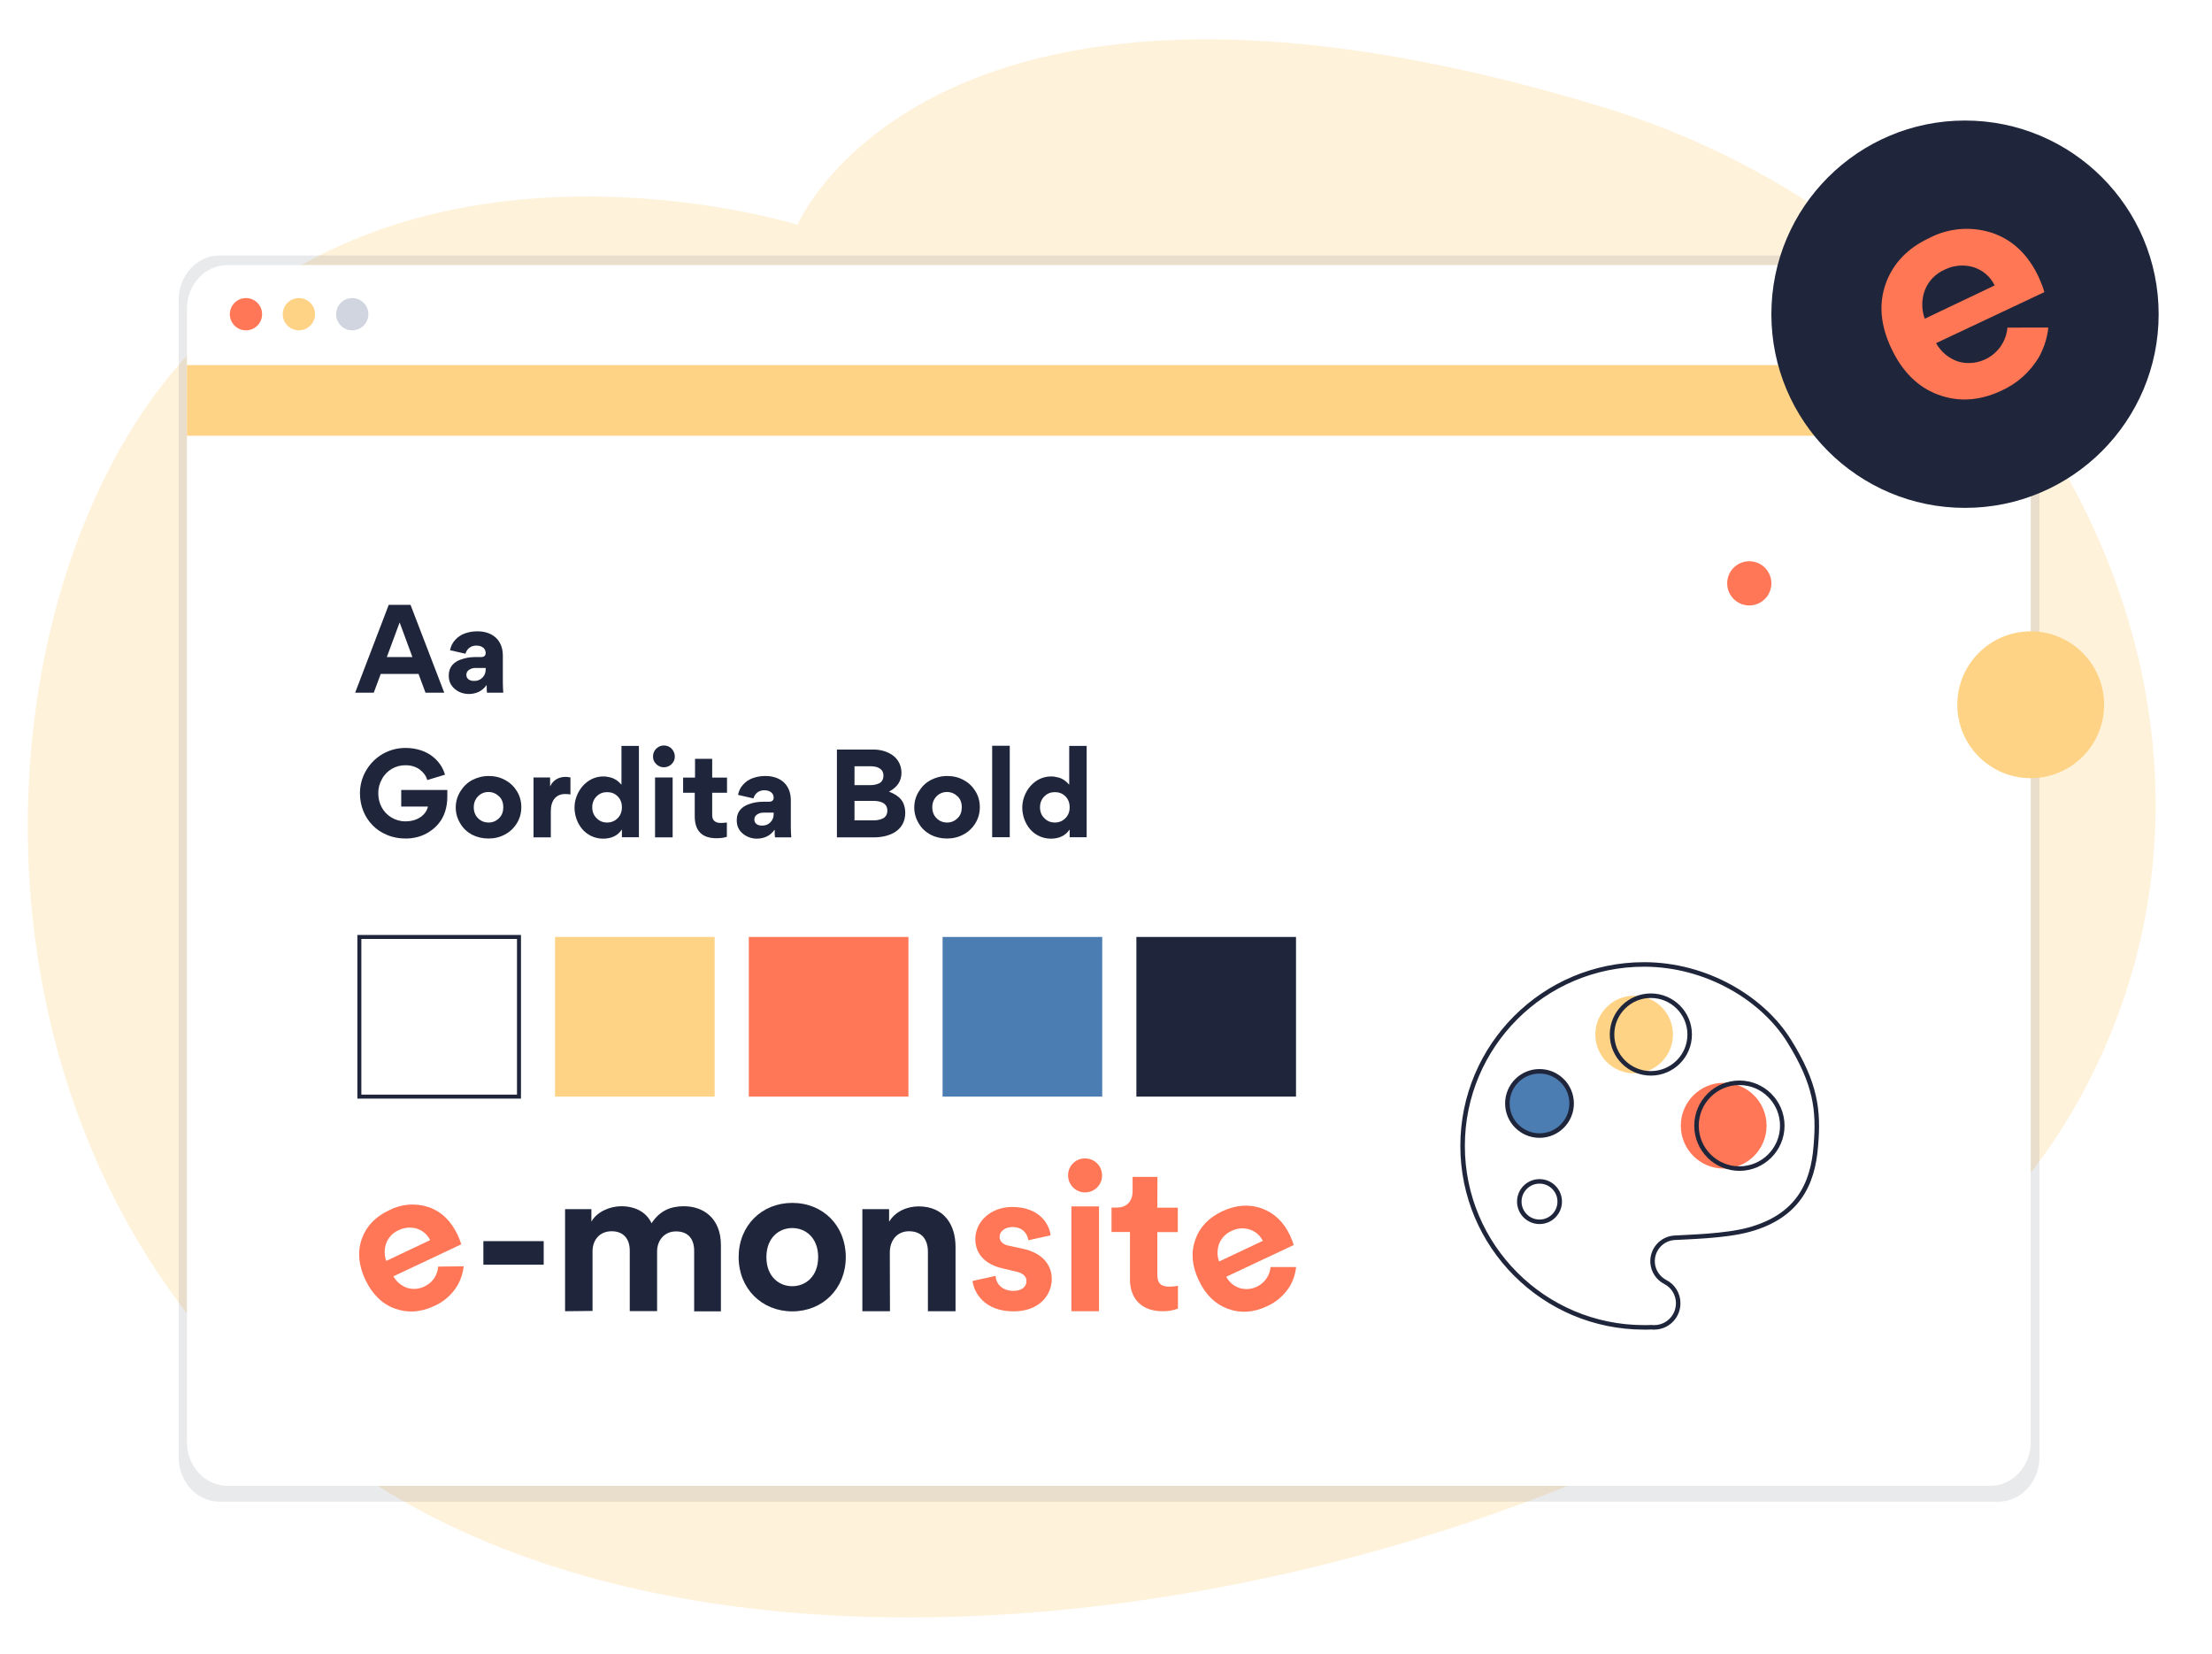 <?xml version="1.0" encoding="utf-8"?>
<!-- Generator: Adobe Illustrator 25.2.2, SVG Export Plug-In . SVG Version: 6.00 Build 0)  -->
<svg version="1.1" id="Calque_1" xmlns="http://www.w3.org/2000/svg" xmlns:xlink="http://www.w3.org/1999/xlink" x="0px" y="0px"
	 viewBox="0 0 1521.6 1137.4" style="enable-background:new 0 0 1521.6 1137.4;" xml:space="preserve">
<style type="text/css">
	.st0{opacity:0.3;fill:#FFD385;enable-background:new    ;}
	.st1{display:none;fill:none;stroke:#1F253A;stroke-width:15.442;stroke-miterlimit:5.401;}
	.st2{opacity:0.1;filter:url(#AI_FlouGaussien_7);}
	.st3{fill:#1F253A;}
	.st4{fill:#FFFFFF;}
	.st5{fill:#FF7757;}
	.st6{fill:#FFD385;}
	.st7{fill:#D1D5E0;}
	.st8{fill:#4B7CB2;}
	.st9{fill:#FFFFFF;stroke:#1F253A;stroke-width:2.745;stroke-miterlimit:5.401;}
	.st10{fill:#FF7754;}
	.st11{fill:#FFFFFF;stroke:#1F253A;stroke-width:3.105;stroke-miterlimit:5.401;}
	.st12{fill:none;stroke:#1F253A;stroke-width:3.105;stroke-miterlimit:5.401;}
	.st13{fill:#4B7CB2;stroke:#1F253A;stroke-width:3.105;stroke-miterlimit:5.401;}
</style>
<filter  id="AI_FlouGaussien_7">
	<feGaussianBlur  stdDeviation="25"></feGaussianBlur>
</filter>
<g id="ajouter_au_panier_1_">
	<path class="st0" d="M548.6,154.6c0,0-261.6-81.8-419.9,89.9S-43.7,841.4,270,1028.1c340.8,202.8,988.7,9.1,1150.6-255.5
		c161.9-264.7-9-604.5-316.9-698.6C642.1-67.1,548.6,154.6,548.6,154.6z"/>
	<g id="boutique_3_">
		
			<ellipse transform="matrix(4.932797e-02 -0.999 0.999 4.932797e-02 704.267 1425.76)" class="st1" cx="1101.1" cy="342.9" rx="100" ry="108.9"/>
	</g>
</g>
<g>
	<g id="screen_35_" class="st2">
		<path class="st3" d="M1374.6,1032.8H151.1c-15.6,0-28.2-13.7-28.2-30.6V206.3c0-16.9,12.6-30.6,28.2-30.6h1223.6
			c15.6,0,28.2,13.7,28.2,30.6v795.9C1402.9,1019.1,1390.2,1032.8,1374.6,1032.8z"/>
	</g>
	<path id="screen_1_" class="st4" d="M1368.9,1021.9H156.6c-15.5,0-28-13.4-28-30V212.3c0-16.6,12.5-30,28-30h1212.3
		c15.5,0,28,13.4,28,30v779.6C1396.9,1008.5,1384.4,1021.9,1368.9,1021.9z"/>
	<g id="e-commerce_3_">
		<g id="btn-interface_23_">
			<circle class="st5" cx="169.2" cy="216.1" r="11.1"/>
			<circle class="st6" cx="205.6" cy="216.1" r="11.1"/>
			<circle class="st7" cx="242.3" cy="216.1" r="11.1"/>
		</g>
		<rect x="128.6" y="251.1" class="st6" width="1268.2" height="48.6"/>
	</g>
</g>
<g>
	<g id="palette_1_">
		<rect x="515.1" y="644.4" class="st5" width="109.8" height="109.8"/>
		<rect x="648.4" y="644.4" class="st8" width="109.8" height="109.8"/>
		<rect x="781.7" y="644.4" class="st3" width="109.8" height="109.8"/>
		<rect x="381.8" y="644.4" class="st6" width="109.8" height="109.8"/>
		<rect x="247.2" y="644.4" class="st9" width="109.8" height="109.8"/>
	</g>
	<g id="Calque_2_2_">
		<g id="Calque_1-2_1_">
			<path class="st3" d="M332.5,869.8v-16.2h41.5v16.2H332.5z"/>
			<path class="st3" d="M388.7,901.8v-70.2h18.1v8.6c3.9-6.9,12.8-10.6,20.6-10.6c9.6,0,17.3,4.1,20.8,11.7
				c5.6-8.6,13-11.7,22.3-11.7c13,0,25.4,7.9,25.4,26.8v45.5h-18.4v-41.7c0-7.6-3.7-13.3-12.5-13.3c-8.1,0-13,6.3-13,13.8v41h-18.8
				v-41.6c0-7.6-3.9-13.3-12.5-13.3c-8.3,0-13.1,6.1-13.1,13.8v41L388.7,901.8z"/>
			<path class="st3" d="M581.8,864.6c0,21.6-15.8,37.3-36.8,37.3c-21,0-36.9-15.7-36.9-37.3s15.8-37.3,36.9-37.3
				S581.8,842.9,581.8,864.6z M562.8,864.6c0-13.3-8.6-20-17.8-20s-17.8,6.7-17.8,20s8.6,20,17.8,20S562.8,877.8,562.8,864.6z"/>
			<path class="st3" d="M612.2,901.8h-19v-70.2h18.4v8.7c4.3-7.3,12.7-10.6,20.3-10.6c17.4,0,25.4,12.5,25.4,27.8v44.3h-19v-41
				c0-7.9-3.9-14-13-14c-8.3,0-13.2,6.4-13.2,14.6L612.2,901.8z"/>
			<path class="st5" d="M684.8,877.5c0.4,5.4,4.4,10.3,12.4,10.3c6.1,0,8.9-3.2,8.9-6.7c0-3-2.1-5.5-7.3-6.6l-8.9-2.1
				c-13-2.9-19-10.7-19-20.2c0-12.1,10.7-22.1,25.3-22.1c19.2,0,25.7,12.2,26.5,19.5l-15.3,3.4c-0.6-4-3.4-9.1-11.1-9.1
				c-4.8,0-8.7,2.9-8.7,6.7c0,3.3,2.5,5.4,6.2,6.1l9.6,2.1c13.3,2.7,20.1,10.9,20.1,20.8c0,11-8.5,22.3-26.3,22.3
				c-20.3,0-27.3-13.2-28.2-20.9L684.8,877.5z"/>
			<path class="st5" d="M746.4,796.7c6.5,0,11.7,5.2,11.7,11.7s-5.2,11.7-11.7,11.7c-6.4,0-11.6-5.2-11.7-11.6
				c-0.1-6.5,5.1-11.8,11.6-11.8C746.3,796.7,746.4,796.7,746.4,796.7z M737,901.8v-72.1h19v72.1H737z"/>
			<path class="st5" d="M796.1,830.6h14.1v16.8h-14.1v29.4c0,6.1,2.9,8.1,8.3,8.1c2,0,3.9-0.2,5.9-0.6v15.7
				c-3.4,1.3-7.1,1.9-10.7,1.8c-13.7,0-22.3-8.1-22.3-21.7v-32.8h-12.7v-16.8h3.6c7.4,0,10.9-4.9,10.9-11.2v-9.9h17.1L796.1,830.6z"
				/>
			<path class="st5" d="M874,871.4c-0.8,9.1-8.9,15.9-18,15.1c-1.1-0.1-2.2-0.3-3.2-0.6c-4-1.3-7.3-4.1-9.3-7.8l46.4-21.8
				c-0.6-2.2-1.5-4.3-2.4-6.4c-4.5-9.6-11.2-15.9-19.8-18.9s-17.7-2.3-27,2.1c-9.3,4.4-15.5,10.9-18.5,19.6
				c-3.1,8.7-2.3,18,2.4,27.8c4.6,9.9,11.3,16.4,19.9,19.6c8.6,3.2,17.6,2.7,26.8-1.6c6.9-3,12.7-8.2,16.5-14.8
				c2.1-3.8,3.3-8,3.8-12.3 M838.6,867.6c-1.5-4-1.4-8.4,0.1-12.4c1.6-3.8,4.6-6.9,8.4-8.6c3.8-1.9,8.1-2.3,12.2-1.1
				c4.1,1.2,7.5,4.1,9.4,7.9L838.6,867.6z"/>
			<path class="st5" d="M301.4,871.1c-0.4,5.9-3.9,11.1-9.3,13.6c-3.7,1.9-8.1,2.3-12.1,1c-4-1.4-7.3-4.2-9.4-7.9l46.7-22
				c-0.7-2.2-1.5-4.4-2.5-6.5c-4.6-9.7-11.2-16.1-20-19.1c-9-3-18.8-2.2-27.2,2.2c-9.4,4.4-15.6,10.9-18.7,19.6
				c-3.1,8.7-2.3,18.1,2.4,28.1c4.7,9.9,11.4,16.6,20.1,19.8s17.7,2.8,27.1-1.6c7-3,12.8-8.3,16.6-14.9c2.1-3.9,3.4-8.1,3.9-12.5
				 M265.7,867.2c-1.5-4-1.4-8.5,0.1-12.5c1.6-3.9,4.6-7,8.4-8.6c3.8-1.9,8.1-2.3,12.2-1.2c4.1,1.2,7.6,4.1,9.5,8L265.7,867.2z"/>
		</g>
	</g>
	<g>
		<path class="st3" d="M287.9,463.5h-26l-4.8,12.9h-12.8l23.1-60.4h15l23.2,60.4h-12.9L287.9,463.5z M266.1,451.9h17.6l-8.8-23.8
			L266.1,451.9z"/>
		<path class="st3" d="M312.8,473.8c-2.7-2.3-4.1-5.3-4.1-9v-0.3c0-5.9,3.6-9.3,8.3-10.9c3.3-1.2,6.4-1.7,9.9-1.7h4
			c2.2,0,3.2-1.1,3.2-2.8c0-2.9-2.3-5.1-6.5-5.1c-3.6,0-6.5,2.2-7.4,5.6l-10.6-2.4c0.5-2.8,1.7-5.2,3.6-7.2c1.8-2,4.1-3.5,6.7-4.4
			c2.6-0.9,5.3-1.4,8.3-1.4c10.2-0.1,17.7,5.7,17.7,16.7v18.9c0,2.5,0.2,4.7,0.3,6.6h-11.2c-0.2-1.1-0.2-2.7-0.2-5.1h-0.2
			c-2.8,3.9-6.9,6-12.3,6C318.7,477.2,315.5,476.1,312.8,473.8z M331.9,466c1.5-1.5,2.2-3.4,2.2-5.6v-1h-7.2c-1.5,0-2.8,0.4-4.1,1.2
			c-1.3,0.8-2,2-2,3.5c0,2.7,2.2,4.2,5.1,4.2C328.4,468.4,330.4,467.6,331.9,466z"/>
		<path class="st3" d="M307.7,543.4v4.7c0,7.3-2.2,13.8-5.9,18.2c-1.8,2.2-3.9,4.1-6.4,5.7c-4.8,3.2-10.5,4.7-16.4,4.7
			c-4.6,0-8.9-0.8-12.8-2.5c-3.9-1.6-7.2-3.8-9.9-6.6c-5.5-5.6-8.7-13.4-8.7-22c0-5.7,1.5-11,4.3-15.8c2.8-4.7,6.6-8.5,11.4-11.3
			c4.8-2.7,10-4.1,15.7-4.1c7.2,0,13.8,2.2,18.2,5.6c4.6,3.5,7.5,7.9,8.9,12.8l-12.2,3.7c-0.7-2.7-2.4-5.1-5.1-7.2
			c-2.7-2-6.1-3-9.9-3c-3.4,0-6.5,0.8-9.4,2.5c-2.8,1.7-5.1,3.9-6.7,6.9c-1.7,3-2.6,6.2-2.6,9.8c0,7,3.2,13.2,9,16.7
			c2.8,1.7,6.1,2.7,9.6,2.7c4.1,0,7.5-1,10.3-2.8c2.8-1.9,4.6-4.4,5.3-7.4h-18.4v-11.4H307.7z"/>
		<path class="st3" d="M316.6,544.4c2-3.3,4.7-6,8.2-7.9c3.5-1.8,7.2-2.8,11.4-2.8c4.1,0,7.9,0.9,11.3,2.8c3.4,1.8,6.1,4.4,8.1,7.7
			c2,3.2,3,6.9,3,10.9c0,4.1-1,7.7-3,11c-2.1,3.4-4.8,6-8.2,7.8c-3.5,1.9-7.3,2.8-11.4,2.8c-4.1,0-7.9-0.9-11.4-2.7
			c-3.4-1.9-6.1-4.4-8-7.7c-2-3.3-3.1-7-3.1-10.9C313.5,551.3,314.6,547.7,316.6,544.4z M325.9,555.2c0,3.1,1,5.6,2.9,7.5
			c2,2,4.4,3,7.3,3c2.8,0,5.2-1,7.2-3c2-1.9,2.9-4.5,2.9-7.5c0-3.1-0.9-5.6-2.9-7.5s-4.4-3-7.3-3c-2.8,0-5.2,1-7.2,3
			C326.9,549.7,325.9,552.2,325.9,555.2z"/>
		<path class="st3" d="M392.5,546.4c-1.1-0.2-2.3-0.3-3.8-0.3c-6,0-9.8,4.2-9.8,11.7v18.1h-11.9v-41.2h11.4v6h0.1
			c2.2-4.5,6.1-6.4,10.7-6.4c1.1,0,2.2,0.2,3.2,0.4V546.4z"/>
		<path class="st3" d="M427.8,575.9v-5.2h-0.2c-2.7,4-7,6.1-12.8,6.1c-5.8,0-11-2.7-14.3-6.6c-3.3-3.9-5.3-9.3-5.3-14.8
			c0-10.4,8-21.4,19.8-21.4c1.6,0,3,0.2,5.4,0.8c2.4,0.7,4.9,2.3,6.9,4.7h0.2V513h12v62.8H427.8z M427.8,555.2c0-3.1-1-5.6-2.9-7.5
			c-2-2-4.4-2.9-7.3-2.9c-2.8,0-5.2,0.9-7.2,2.9s-3,4.5-3,7.5c0,3.1,1,5.6,3,7.5c1.9,2,4.3,3,7.2,3c2.9,0,5.3-1,7.3-3
			C426.8,560.8,427.8,558.3,427.8,555.2z"/>
		<path class="st3" d="M449.2,520.3c0-2.1,0.7-3.9,2.2-5.4c1.5-1.4,3.2-2.2,5.2-2.2c2.1,0,3.9,0.7,5.4,2.2c1.4,1.5,2.2,3.3,2.2,5.4
			c0,2.1-0.7,3.7-2.2,5.2c-1.5,1.5-3.3,2.2-5.4,2.2c-2,0-3.7-0.7-5.2-2.2C449.9,524.1,449.2,522.4,449.2,520.3z M462.7,534.7v41.2
			h-12.1v-41.2H462.7z"/>
		<path class="st3" d="M489.9,545.1v15.6c0,3.3,1.9,5.3,5.9,5.3c0.9,0,2.3-0.1,4.2-0.3v9.8c-2,0.7-4.4,1-7.2,1
			c-9.9,0-14.9-5.1-14.9-15.1v-16.2h-8v-10.4h8.2v-12.9h11.8v12.9h10.2v10.4H489.9z"/>
		<path class="st3" d="M510.9,573.3c-2.7-2.3-4.1-5.3-4.1-9V564c0-5.9,3.6-9.3,8.3-10.9c3.3-1.2,6.4-1.7,9.9-1.7h4
			c2.2,0,3.2-1.1,3.2-2.8c0-2.9-2.3-5.1-6.5-5.1c-3.6,0-6.5,2.2-7.4,5.6l-10.6-2.4c0.5-2.8,1.7-5.2,3.6-7.2c1.8-2,4.1-3.5,6.7-4.4
			c2.6-0.9,5.3-1.4,8.3-1.4c10.2-0.1,17.7,5.7,17.7,16.7v18.9c0,2.5,0.2,4.7,0.3,6.6h-11.2c-0.2-1.1-0.2-2.7-0.2-5.1h-0.2
			c-2.8,3.9-6.9,6-12.3,6C516.8,576.7,513.5,575.5,510.9,573.3z M530,565.5c1.5-1.5,2.2-3.4,2.2-5.6v-1H525c-1.5,0-2.8,0.4-4.1,1.2
			c-1.3,0.8-2,2-2,3.5c0,2.7,2.2,4.2,5.1,4.2C526.5,567.9,528.5,567.1,530,565.5z"/>
		<path class="st3" d="M601.1,575.9h-25.4v-60.4h25c5,0,9.6,1.3,13.3,3.9c3.6,2.6,6.1,6.8,6.1,12.1c0,5.6-2.8,9.9-8.5,12.9v0.1
			c3.7,1.4,6.5,3.2,8.4,5.6c1.7,2.2,2.7,5.3,2.7,9.2C622.5,571.5,611.7,575.9,601.1,575.9z M598.9,527h-11.1v13h10.3
			c2.5,0,4.5-0.3,6.5-1.2c2-0.9,3.1-2.8,3.1-5.4C607.7,528.4,603.1,527,598.9,527z M600.5,550.8h-12.7v13.4h13.1
			c2.5,0,4.5-0.4,6.4-1.3c1.9-0.9,3.1-2.8,3.1-5.4C610.4,553.1,607.1,550.8,600.5,550.8z"/>
		<path class="st3" d="M632,544.4c2-3.3,4.7-6,8.2-7.9c3.5-1.8,7.2-2.8,11.4-2.8c4.1,0,7.9,0.9,11.3,2.8c3.4,1.8,6.1,4.4,8.1,7.7
			c2,3.2,3,6.9,3,10.9c0,4.1-1,7.7-3,11c-2.1,3.4-4.8,6-8.2,7.8c-3.5,1.9-7.3,2.8-11.4,2.8c-4.1,0-7.9-0.9-11.4-2.7
			c-3.4-1.9-6.1-4.4-8-7.7c-2-3.3-3.1-7-3.1-10.9C628.9,551.3,630,547.7,632,544.4z M641.3,555.2c0,3.1,1,5.6,2.9,7.5
			c2,2,4.4,3,7.3,3c2.8,0,5.2-1,7.2-3c2-1.9,2.9-4.5,2.9-7.5c0-3.1-0.9-5.6-2.9-7.5s-4.4-3-7.3-3c-2.8,0-5.2,1-7.2,3
			C642.3,549.7,641.3,552.2,641.3,555.2z"/>
		<path class="st3" d="M682.5,512.9h12.1v62.9h-12.1V512.9z"/>
		<path class="st3" d="M735.8,575.9v-5.2h-0.2c-2.7,4-7,6.1-12.8,6.1c-5.8,0-11-2.7-14.3-6.6c-3.3-3.9-5.3-9.3-5.3-14.8
			c0-10.4,8-21.4,19.8-21.4c1.6,0,3,0.2,5.4,0.8c2.4,0.7,4.9,2.3,6.9,4.7h0.2V513h12v62.8H735.8z M735.8,555.2c0-3.1-1-5.6-2.9-7.5
			c-2-2-4.4-2.9-7.3-2.9c-2.8,0-5.2,0.9-7.2,2.9s-3,4.5-3,7.5c0,3.1,1,5.6,3,7.5c1.9,2,4.3,3,7.2,3c2.9,0,5.3-1,7.3-3
			C734.8,560.8,735.8,558.3,735.8,555.2z"/>
	</g>
</g>
<g id="logo_1_">
	<g id="ems_1_">
		<circle class="st3" cx="1351.7" cy="216.1" r="133.2"/>
		<path class="st10" d="M1380.9,225.3c-1.3,14.7-14.2,25.5-28.9,24.3c-1.8-0.2-3.5-0.5-5.2-1c-6.4-2.2-11.7-6.7-15-12.6l74.5-35.1
			c-1-3.5-2.4-7-3.9-10.3c-7.2-15.4-17.9-25.6-31.9-30.4c-14.3-4.7-30-3.5-43.4,3.5c-14.9,7-24.9,17.4-29.9,31.3
			c-5,13.9-3.7,28.8,3.9,44.8c7.5,15.8,18.1,26.4,32,31.6c13.9,5.2,28.2,4.4,43.2-2.5c11.1-4.9,20.4-13.2,26.5-23.7
			c3.3-6.2,5.5-12.9,6.2-19.9L1380.9,225.3z M1324,219.2c-2.3-6.4-2.3-13.5,0.2-19.9c2.5-6.2,7.3-11.1,13.4-13.8
			c6-3,13-3.7,19.4-1.9c6.6,1.9,12.1,6.5,15.1,12.7L1324,219.2z"/>
	</g>
	<circle id="orange_1_" class="st5" cx="1203.3" cy="401.2" r="15.2"/>
</g>
<g>
	<path class="st11" d="M1230.7,715.9c-18.3-29.4-57-52.6-99.8-52.6c-68.9,0-124.8,55.9-124.8,124.8s55.9,124.8,124.8,124.8
		c1.8,0,3.5,0,5.2-0.1c0.6,0.1,1.2,0.1,1.9,0.1c1.4,0,2.7-0.2,3.9-0.5c7.2-1.8,12.5-8.3,12.5-16.1c0-6.3-3.5-11.8-8.7-14.5
		c-0.1,0-0.1-0.1-0.2-0.1c-4.8-2.5-8.3-7.4-8.7-13.2c-0.6-8.9,6.1-16.6,14.9-17.2c8.7-0.6,34.8-1,51.5-5.6
		c33-9.1,43.9-30.7,45.9-57.8C1251.2,763.5,1249,745.3,1230.7,715.9z"/>
	<circle class="st5" cx="1185.7" cy="774.2" r="29.5"/>
	<circle class="st6" cx="1124.1" cy="711.5" r="26.7"/>
	<circle class="st12" cx="1196.5" cy="774.2" r="29.5"/>
	<circle class="st12" cx="1135.6" cy="711.5" r="26.7"/>
	<circle class="st13" cx="1059" cy="758.9" r="22.1"/>
	<circle class="st11" cx="1059" cy="826.4" r="13.9"/>
</g>
<circle id="bleu_1_" class="st6" cx="1396.9" cy="484.7" r="50.5"/>
</svg>
